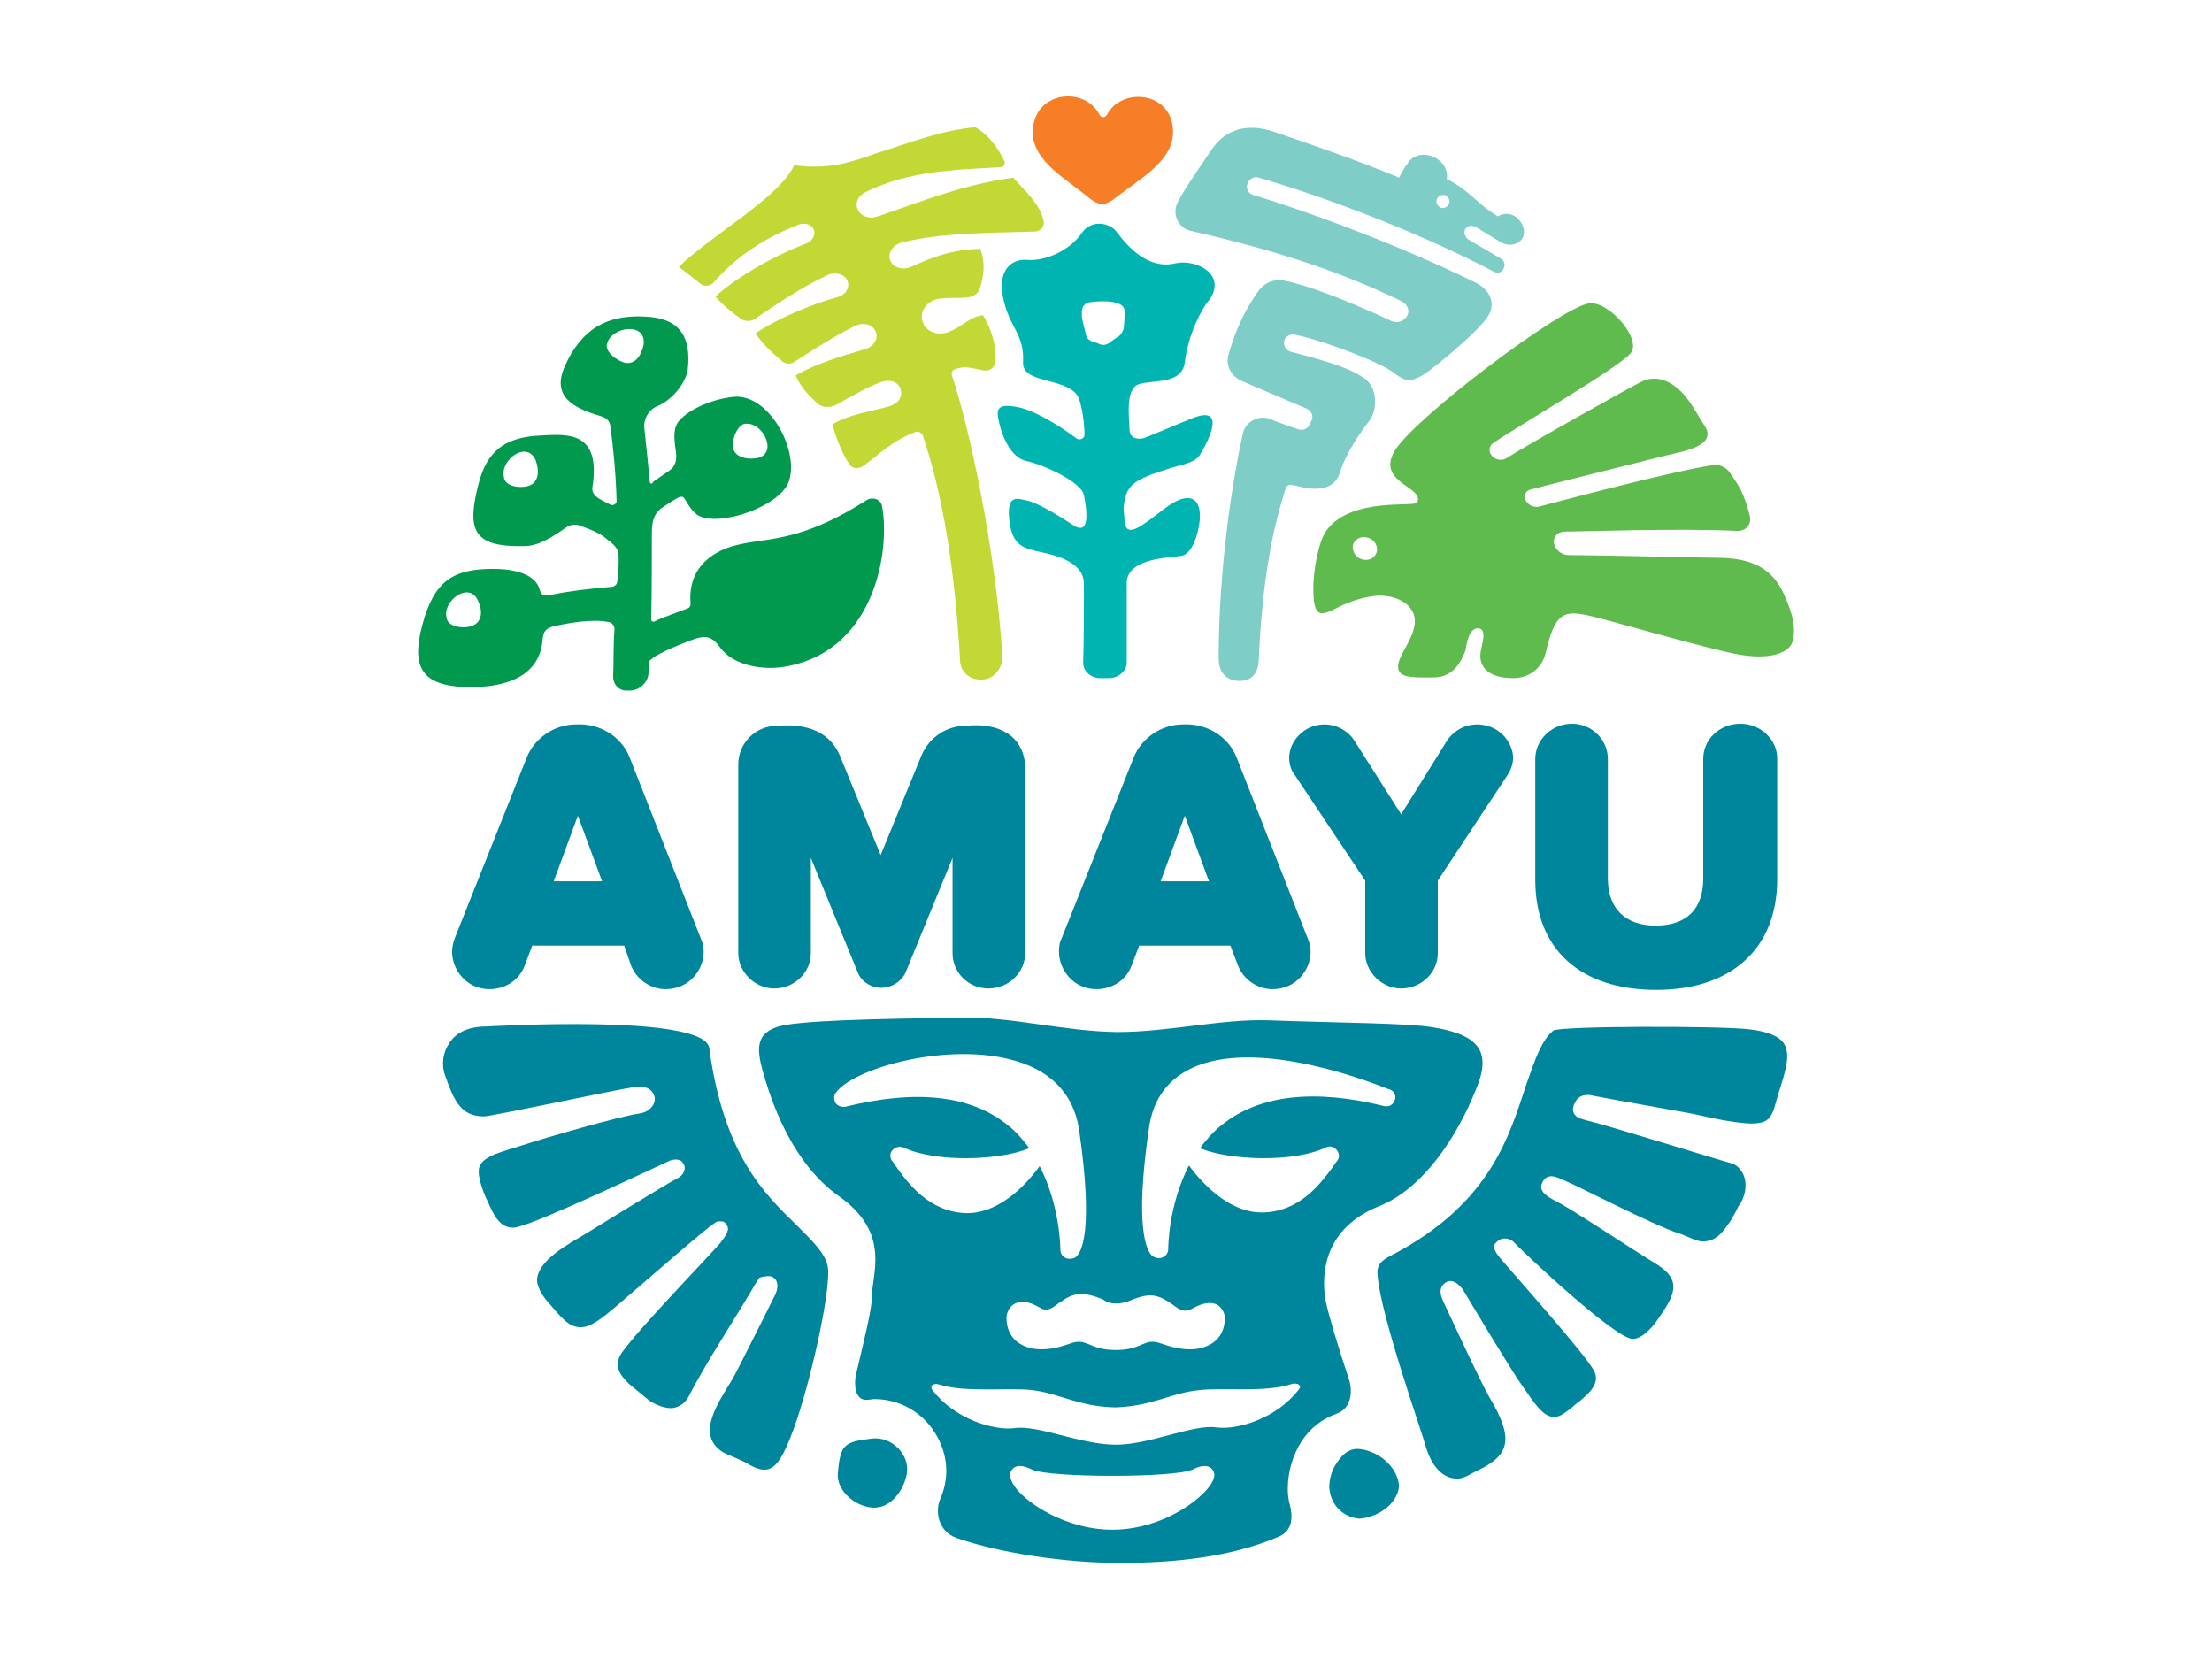 <svg xmlns="http://www.w3.org/2000/svg" xmlns:xlink="http://www.w3.org/1999/xlink" viewBox="0 0 320 240">
<style type="text/css">
	.st0{fill:#FFFFFF;}
	.st1{fill:#00B5B1;}
	.st2{fill:#F57E26;}
	.st3{fill:#5FBB4D;}
	.st4{fill:#7ECDC6;}
	.st5{fill:#C2D834;}
	.st6{fill:#00869C;}
	.st7{fill:#00994E;}
</style>
<g>
	<path class="st1" d="M161.9,48.6c-0.3,0.2-1.2,0.8-1.4,1c-0.3,0.2-0.9,0.5-1.6,0.1c-0.7-0.3-1.6-0.3-1.8-1.3
		c-0.2-0.9-0.6-2.2-0.6-2.8c0-0.6-0.1-1.7,1.3-1.9c0.8-0.1,2.2-0.2,3.2,0c1,0.2,1.7,0.5,1.7,1.4c0,1-0.1,1.9-0.1,2.1
		C162.6,47.7,162.2,48.4,161.9,48.6 M172.5,60.5c-2.8,1.1-6.4,2.7-7.1,2.9c-0.9,0.2-2,0-2-1.3c0-1.3-0.7-5.8,1.3-6.5
		c2-0.7,6.3,0.1,6.7-3.2c0.5-4.2,2.6-7.9,3.3-8.7c3.1-3.9-1.6-6.3-4.7-5.6c-3.8,0.9-6.7-2.2-8.5-4.6c-1-1.3-3.6-1.8-5,0.2
		c-1.7,2.5-5.2,4.1-7.9,3.9c-2.2-0.2-4.3,1.4-3.5,5.4c0.9,4.5,3.1,5.2,2.9,9.4c-0.2,3.4,7.3,2,8.2,5.6c0.6,2,0.7,4.4,0.7,4.9
		c0,0.5-0.7,0.9-1.2,0.5c-1.6-1.2-5.1-3.6-8-4.4c-3.4-0.8-3.5,0.2-3.3,1.5c0.5,2.6,1.8,5.7,4.1,6.2c2.4,0.5,7.9,3,8.3,4.9
		c0.4,2,1,6-1.5,4.4c-3.5-2.3-5.7-3.4-6.8-3.6c-1.1-0.2-2.9-1.1-2.5,2.7c0.4,3.9,2,4.2,4.7,4.8c1.9,0.4,6.1,1.4,6.1,4.5
		c0,2.4,0,8.8-0.1,11.5c0,1.3,1.3,2.3,2.6,2.2l1.2,0c1.2,0,2.5-1,2.5-2.2l0-11.6c0-2.1,2.3-2.9,3.4-3.2c1.8-0.5,4.2-0.6,4.5-0.7
		c0.7-0.1,1.7-0.8,2.4-3.6c1-4.2-0.6-6.5-5-3.1c-2.9,2.2-5.4,4.4-5.6,1.7c-0.1-1.4-0.2-1.9-0.1-2.4c0.4-2.9,1.3-3.6,7.1-5.4
		c1.4-0.4,3.4-0.7,4-2C174.8,63.8,177.5,58.5,172.5,60.5"/>
	<path class="st2" d="M169.7,19c-0.1-5.8-7.4-6.4-9.5-2.5c-0.3,0.6-0.9,0.6-1.2,0c-2.1-4-9.4-3.4-9.6,2.5c-0.1,4.3,4.9,6.9,8.1,9.6
		c1.5,1.2,2.4,1.2,3.9,0C164.7,26,169.8,23.3,169.7,19"/>
	<path class="st3" d="M197.6,81c-1,0-1.8-0.7-1.9-1.7c-0.1-0.9,0.7-1.6,1.6-1.6c1,0,1.8,0.7,1.9,1.6C199.3,80.2,198.6,81,197.6,81
		 M257.9,85.6c-1.3-2.6-3.5-4.8-9-4.9c-2,0-18.2-0.4-22-0.4c-1,0-2-0.8-2.1-1.8c-0.1-0.9,0.6-1.6,1.6-1.6c3,0,16.2-0.5,24.8-0.1
		c1.4,0.1,2.3-1,1.9-2.3c-0.2-0.9-0.5-1.8-0.9-2.8c-0.5-1.3-1.4-2.5-2-3.4c-0.6-0.8-1.6-1.2-2.5-1c-5.9,0.9-21.3,5-25.1,6
		c-0.8,0.2-1.8-0.4-2-1.2c-0.1-0.6,0.2-1.2,0.9-1.3c2.6-0.7,16.7-4.2,19.5-4.9c2.5-0.6,7.5-1.4,5.6-4.3c-1-1.5-1.5-2.6-2.5-3.9
		c-0.8-1.1-3.4-4-6.6-2.5c-1.3,0.6-16.3,9-19.6,11.1c-0.5,0.3-1.2,0.3-1.8-0.1l0,0c-0.8-0.6-0.8-1.6-0.1-2.1
		c3.8-2.6,18-10.8,19.9-13c1.7-2-3.2-7.7-6.1-7.2c-4.2,0.7-25.9,17.1-28.2,21.6c-2.3,4.4,4.6,5,3.4,7.2c-0.4,0.7-9.4-0.8-13,3.9
		c-1.4,1.8-2,6.4-2,8.2c-0.1,5.3,1.4,4.1,4.1,2.8c1.2-0.6,4.1-1.6,6.1-1.4c1.7,0.1,2.9,0.8,3.6,1.5c2.5,2.7-1.1,6.2-1.5,8.3
		c-0.4,2.2,2,2,5.1,2c3.2,0,4.2-2.9,4.6-3.9c0.1-0.3,0.3-3.1,1.7-3.2c1.6-0.1,0.6,2.5,0.5,3.4c-0.3,1.8,0.7,3.8,4.7,3.8
		c2.2,0,4.1-1.3,4.7-3.6c1.3-5.8,2.6-6.2,6-5.5c2.9,0.6,17.4,4.9,22,5.7c4.7,0.8,7.5-0.3,7.8-2.2C259.9,90.2,258.8,87.5,257.9,85.6"
		/>
	<path class="st4" d="M208.7,30.1c-0.5,0-0.9-0.5-0.9-1c0-0.5,0.5-0.9,1-0.9c0.5,0,0.9,0.5,0.9,1C209.6,29.7,209.2,30.1,208.7,30.1
		 M219,31.2c-0.8-0.4-1.7-0.3-2.3,0.1c-3.3-2-4-3.7-7.4-5.4c0.2-1.2-0.4-2.4-1.7-3.1c-1.5-0.8-3.3-0.4-4,0.9c0,0,0,0.1-0.1,0.1l0,0
		c0,0-0.6,0.9-1.1,1.9c-6-2.5-13-4.9-18.3-6.7c-3.7-1.2-6.8-0.3-8.8,2.6c-1.8,2.7-4.2,6.1-5,7.8c-0.7,1.6,0.1,3.6,2,4
		c10.4,2.4,20.4,5.3,30.3,10.1c1.4,0.7,1.5,2,0.4,2.8l0,0c-0.6,0.4-1.3,0.4-2,0c-6.7-3.1-12.1-5.1-15.2-5.7c-1.7-0.3-3,0.4-3.9,1.7
		c-1.6,2.3-3.1,5.1-4.2,9.1c-0.4,1.5,0.4,3,1.9,3.7c2.1,0.9,7,3,9.4,4c0.7,0.3,1.1,1.1,0.7,1.8l-0.3,0.6c-0.3,0.6-1,0.8-1.6,0.6
		c-1.2-0.4-3.2-1.1-4.1-1.5c-1.7-0.6-3.5,0.4-3.9,2.1c-1.3,5.8-3.5,18.8-3.5,32.5c0,2,1,3.2,2.8,3.3v0c1.9,0.1,2.9-1,3-3
		c0.5-12.1,2.2-19.4,3.6-23.9c0.4-1.3,0.3-1.7,1.9-1.3c3,0.8,5.4,0.5,6.2-1.8C194.8,65,198,61,198,61c1.3-1.6,1.3-4.7-0.4-6.1
		c-2.4-1.9-7.5-3.1-10.8-4c-0.9-0.2-1.3-1.2-0.9-1.9l0,0c0.3-0.4,0.8-0.7,1.3-0.6c3.8,0.7,12.3,3.9,14.4,5.5c2,1.6,2.7,1.1,3.8,0.6
		c1.1-0.4,8.6-6.6,9.9-8.8c1.3-2.2-0.2-4-1.8-4.8c-11.4-5.6-24.6-10.4-32.2-12.7c-0.8-0.2-1.1-1.1-0.8-1.7l0.1-0.2
		c0.3-0.5,0.9-0.8,1.5-0.6c11.3,3.3,24.5,8.6,34,13.6c0.6,0.3,1.2,0.1,1.4-0.4l0.1-0.3c0.2-0.4-0.1-1-0.5-1.2l-4.6-2.7
		c-0.4-0.2-0.9-1-0.5-1.6c0.4-0.6,1.1-0.5,1.6-0.2l3.6,2.2c1.2,0.6,2.5,0.3,3.1-0.7C220.8,33.2,220.1,31.8,219,31.2"/>
	<path class="st5" d="M142.2,45.6c-2.1,0.3-2.7,1.5-4.9,2.4c-1.4,0.6-3.1,0.1-3.7-1.1l0-0.1c-0.8-1.5,0.4-3.4,2.4-3.6
		c1.7-0.2,2.5,0,4.1-0.2c0.8-0.1,1.5-0.6,1.7-1.4c0.5-1.8,0.8-3.5,0-5.6c-4.1,0.1-6.9,1.2-10,2.6c-1.1,0.5-2.4,0.2-2.9-0.7l0,0
		c-0.6-1.1,0.1-2.4,1.5-2.8c5.8-1.5,13.5-1.4,19.2-1.6c0.9,0,1.5-0.7,1.4-1.4c-0.4-2.6-3.1-4.8-4.4-6.4c-7.2,1-12.9,3.3-19.6,5.6
		c-1.1,0.4-2.3,0.1-2.8-0.8l0,0c-0.6-0.9-0.2-2.1,1-2.7c6.1-3,12.1-3.2,19.4-3.6c0.6,0,0.9-0.5,0.7-0.9c-0.9-1.9-2.3-3.8-4.2-4.9
		c-5.2,0.5-9.6,2.3-14.4,3.8c-3.4,1.2-6.8,2.4-11.8,1.7c-2.2,4.7-11.7,9.9-16.7,14.7c0,0,1.2,0.9,3.2,2.5c0.5,0.4,1.4,0.3,1.9-0.3
		c2.7-3.1,6.4-6,12.2-8.3c0.8-0.3,1.7-0.1,2.1,0.5l0,0c0.5,0.7,0.1,1.8-0.9,2.2c-5.5,2.1-10.6,5.3-13.2,7.7c1.1,1.3,2.4,2.3,3.8,3.3
		c0.5,0.3,1.3,0.3,1.8,0c3.1-2.1,6.6-4.5,10.6-6.4c1-0.5,2.3-0.2,2.8,0.6l0,0c0.6,1-0.1,2.3-1.4,2.6c-4,1.1-8.6,3.1-11.8,5.2
		c0.9,1.5,2.5,2.9,3.9,4.1c0.5,0.4,1.2,0.4,1.8,0c2.8-1.8,5.7-3.7,8.8-5.2c1.1-0.5,2.3-0.2,2.8,0.7l0,0c0.6,1-0.1,2.3-1.4,2.7
		c-3.5,1-7.1,2.1-10.1,3.8c0.7,1.7,2,3,3.2,4.1c0.7,0.6,1.7,0.6,2.6,0.2c2-1.1,4-2.3,6.2-3.2c1.4-0.6,2.8-0.3,3.2,0.9l0,0.1
		c0.3,1.1-0.4,2-1.7,2.4c-2.6,0.7-5.9,1.2-8.2,2.6c0.4,1.4,1.3,4.1,2.5,5.8c0.4,0.6,1.3,0.7,2,0.2c2.2-1.6,4.1-3.6,7.5-4.9
		c0.4-0.2,0.9,0.1,1.1,0.5c2.9,8.7,4.6,19,5.4,32.7c0.1,1.6,1.5,2.7,3.1,2.6l0.2,0c1.7-0.1,2.9-1.8,2.8-3.4
		c-0.9-15.1-4.8-33.3-7.3-40.6c-0.1-0.4,0.1-0.8,0.5-0.9c1.4-0.5,2-0.2,4.2,0.2c0.7,0.1,1.3-0.3,1.5-0.9
		C144.4,50.1,143.1,47,142.2,45.6"/>
	<path class="st6" d="M87.1,127.5h-7l3.5-9.5L87.1,127.5z M91.1,109.6c-1.2-3.1-4.4-5-7.8-4.8c-3.1,0-6,2-7.1,4.8l-10.4,26.1
		c-0.3,0.8-0.4,1.5-0.4,2c0,2.6,2.1,5.4,5.4,5.4c2.3,0,4.3-1.3,5.1-3.4l1.1-2.9h13.3l1,2.9c0.8,2,2.8,3.4,5,3.4
		c3.4,0,5.5-2.8,5.5-5.4c0-0.6-0.1-1.2-0.4-1.9L91.1,109.6z"/>
	<path class="st6" d="M146.3,106.5c-1.6-1.3-3.9-1.8-6.6-1.5c-2.8,0-5.3,1.7-6.4,4.3l-5.9,14.4l-5.9-14.4c-1-2.3-3.3-4.8-9.1-4.3
		c-3.1,0-5.6,2.5-5.6,5.6v27.3c0,2.7,2.4,5.1,5.2,5.1c2.9,0,5.3-2.3,5.3-5.1v-13.8l6.8,16.6c0.5,1.3,1.9,2.2,3.4,2.2
		c1.5,0,2.9-0.9,3.5-2.2l6.8-16.6v13.8c0,2.8,2.3,5.1,5.2,5.1c2.9,0,5.3-2.3,5.3-5.1v-27.2C148.2,109,147.5,107.5,146.3,106.5"/>
	<path class="st6" d="M174.9,127.5h-7l3.5-9.5L174.9,127.5z M178.9,109.6c-1.2-3.1-4.4-5-7.8-4.8c-3.1,0-6,2-7.1,4.8l-10.4,26.1
		c-0.4,0.8-0.4,1.5-0.4,2c0,2.6,2.1,5.4,5.4,5.4c2.3,0,4.3-1.3,5.1-3.4l1.1-2.9H178l1.1,2.9c0.8,2,2.8,3.4,5,3.4
		c3.4,0,5.5-2.8,5.5-5.4c0-0.6-0.1-1.2-0.4-1.9L178.9,109.6z"/>
	<path class="st6" d="M213.7,104.8c-1.8,0-3.4,0.9-4.4,2.4l-6.6,10.6l-6.8-10.7c-0.9-1.4-2.6-2.3-4.3-2.3c-3,0-5.1,2.5-5.1,4.8
		c0,1,0.3,1.9,0.8,2.5l10.2,15.3v10.5c0,2.7,2.4,5.1,5.2,5.1c2.9,0,5.3-2.3,5.3-5.1v-10.5l10.1-15.3l0,0c0.5-0.8,0.8-1.6,0.8-2.6
		C218.7,106.9,216.5,104.8,213.7,104.8"/>
	<path class="st6" d="M251.8,104.7c-3,0-5.4,2.2-5.4,5.1v17.3c0,4.4-2.4,6.8-6.9,6.8c-4.4,0-6.9-2.5-6.9-6.8v-17.3
		c0-2.8-2.3-5.1-5.2-5.1c-2.9,0-5.3,2.3-5.3,5.1v17.5c0,10,6.5,15.9,17.5,15.9c10.9,0,17.5-6,17.5-16v-17.5
		C257.1,107,254.7,104.7,251.8,104.7"/>
	<path class="st7" d="M127.6,73.2c-0.2-1-1.4-1.4-2.3-0.8c-11.5,7.3-15.8,4.8-21.1,7.3c-2,1-4.7,3.1-4.3,7.7c0,0.2-0.1,0.5-0.4,0.6
		c-1.2,0.5-3.9,1.4-4.8,1.9c-0.2,0.1-0.5,0-0.5-0.3c0.1-3,0.1-10.7,0.1-12.4c0-1.6,0.2-2.8,1.4-3.7c0.6-0.4,2.1-1.4,2.6-1.6
		c0.4-0.1,0.6,0,0.7,0.2c0.3,0.4,0.9,1.7,1.9,2.4c3,1.9,12.3-1.3,13.3-5.1c1.3-4.5-3-12.4-8-12c-4,0.4-7.3,2.4-8.2,3.8
		c-0.7,1.2-0.4,2.8-0.2,4.3c0.1,0.8,0,1.6-0.6,2.3c-0.2,0.2-1.9,1.3-2.7,1.9C94.4,70.1,94,70,94,69.7c-0.3-3.4-0.6-5.8-0.8-7.9
		c-0.1-1.1,0.6-2.5,1.8-3c2.2-0.9,4.2-3.3,4.5-5.4c0.5-4.6-1.1-7.4-6.2-7.6c-5.5-0.3-9.2,1.8-11.6,7.2c-1.9,4.3,1.1,6,5.2,7.2
		c0.8,0.2,1.3,0.7,1.4,1.4c0.4,3.2,0.8,6.8,0.9,10.9c0,0.4-0.5,0.7-0.9,0.5c-0.6-0.3-1.4-0.7-1.7-0.9c-0.6-0.4-1-0.9-0.9-1.6
		c1.3-8.2-3.7-7.7-7.4-7.5c-5.3,0.2-7.9,2.3-9.1,7.1c-1.6,6.4-1,9.1,6.7,8.9c2.1,0,4.3-1.5,6-2.7c0.6-0.4,1.3-0.5,1.9-0.3
		c1.6,0.6,3,1.1,4,2c1.7,1.3,1.7,1.6,1.7,3.4c0,0.5-0.1,1.7-0.2,2.7c0,0.5-0.5,0.8-0.9,0.8c-2.5,0.2-6.1,0.6-8.4,1.1
		c-1.3,0.3-1.7,0.1-1.9-0.6c-0.7-2.9-5.1-3.1-6.8-3.1c-5.7,0-8.5,1.7-10.2,8.1c-1.6,6-0.3,9,7,9c4.9,0,9.5-1.4,10.3-6.1
		c0,0,0.1-0.7,0.1-0.8c0.1-1.2,0.5-1.6,1.6-1.9c2.3-0.5,5.6-1.1,8-0.6c0.5,0.1,0.8,0.6,0.8,1c-0.2,2.5-0.1,4.8-0.2,6.9
		c0,1.1,0.8,2,1.9,2l0.5,0c1.3,0,2.5-1,2.7-2.3c0-0.2,0.1-1.5,0.1-1.7c0-0.2,0.1-0.4,0.3-0.5c1.2-1.1,5.1-2.5,6.1-2.9
		c2-0.7,2.8-0.3,3.9,1.2c1.8,2.5,6.2,3.5,10.1,2.6C126.6,93.7,128.8,79.6,127.6,73.2z M108.1,61.3c2.5,0,4.5,4.6,1.2,5
		c-1.4,0.2-3-0.2-3.3-1.6C105.9,63.6,106.7,61.1,108.1,61.3z M76.7,70.2c-1.1,0.5-3.7,0.3-3.8-1.2c-0.6-2.4,3.3-5.4,4.6-2.4
		C78,68,78,69.6,76.7,70.2z M68.4,90.5c-1.1,0.5-3.7,0.3-3.8-1.2C64,87,67.9,83.9,69.2,87C69.8,88.3,69.8,89.9,68.4,90.5z
		 M90.5,52.5c-1.1-0.2-3.3-1.7-2.6-3c0.8-2.3,5.7-2.9,5.2,0.4C92.8,51.3,92,52.7,90.5,52.5z"/>
	<g>
		<path class="st6" d="M207.2,148.6c-3.8-0.6-12.5-0.6-23.8-1c-6.8-0.2-14.3,1.7-21.8,1.7c-7.6-0.1-15.3-2.2-22.2-2.1
			c-12.6,0.2-24.4,0.4-27.1,1.4c-3.3,1.2-2.8,3.7-1.5,7.9c1.8,5.9,5.1,12.7,10.5,16.5c7.7,5.4,4.8,11.3,4.8,14.9
			c0,1.6-1.1,6-2.3,11.1c-0.2,0.9-0.3,3.7,1.7,3.5c0.3,0,0.7-0.1,1-0.1c3,0,5.9,1.3,7.9,3.7c1.9,2.3,2.8,5.2,2.4,8
			c-0.1,0.9-0.4,1.9-0.8,2.8c-0.7,1.6-0.4,4.6,2.4,5.6c6.3,2.2,15.9,3.6,23.5,3.6c8.4,0,16.3-0.9,23.1-3.8c2.1-0.9,2-3,1.6-4.6
			c-0.2-0.7-0.3-1.4-0.3-2.2l0-0.2c0-2.3,0.7-4.8,2-6.8l0,0c1.3-2,3.1-3.3,5.1-4c2.2-0.8,2.3-3.4,1.7-5.1c-1.7-5.1-2.9-9.2-3.3-11.1
			c-0.8-4.2-0.1-10.7,7.7-13.8c6.5-2.6,11.3-10.2,13.9-16.6C215.9,152.2,214.1,149.7,207.2,148.6 M163.6,188.1
			c1-0.4,1.9-0.7,2.8-0.7l0,0c1.3,0,2.3,0.7,3.2,1.3c1.2,0.9,1.8,1.2,2.9,0.6c1.4-0.8,2.6-1,3.5-0.6c1.1,0.6,1.2,1.8,1.2,1.9
			c0,1.6-0.6,2.9-1.8,3.7c-1.2,0.8-3.4,1.5-7.3,0.1c-1.4-0.5-1.9-0.3-2.9,0.1c-0.9,0.4-1.9,0.8-3.8,0.8c-1.8,0-2.9-0.4-3.8-0.8
			c-1-0.4-1.5-0.6-2.9-0.1c-3.9,1.4-6.1,0.7-7.3-0.1c-1.2-0.8-1.8-2.1-1.8-3.7c0-0.2,0.1-1.4,1.2-2c0.9-0.5,2.1-0.3,3.5,0.5
			c1.1,0.7,1.7,0.3,2.9-0.6c0.9-0.6,1.8-1.3,3.2-1.3c1,0,2,0.3,3.2,0.8C160.5,188.8,162.3,188.7,163.6,188.1 M129.6,168.7
			c-0.2-0.2-0.3-0.5-0.5-0.7c-0.4-0.5-0.4-1.2,0-1.6c0.4-0.5,1.1-0.6,1.6-0.4c4.6,2.2,14,1.9,18.2,0.1c-0.9-1.2-1.9-2.4-3.2-3.4
			c-5.4-4.3-13.2-5.1-23.4-2.6c-0.5,0.1-1.1-0.1-1.4-0.5c-0.3-0.5-0.3-1.1,0-1.5c2.5-3.5,15.5-7.2,25-4.9c5.9,1.4,9.4,4.9,10.2,10.2
			c2.1,14.4,0.4,17.7-0.4,18.4c-0.2,0.2-0.6,0.3-0.9,0.3c-0.2,0-0.4,0-0.6-0.1c-0.5-0.2-0.8-0.7-0.8-1.2c0-0.1,0-6.3-3-12.1
			c-1.3,1.8-5.3,6.8-10.5,6.8C134.4,175.4,131.3,171.1,129.6,168.7 M174.5,215.6c-2.6,2.8-7.8,5.7-13.6,5.7
			c-5.7,0-11.1-2.9-13.6-5.6c-0.5-0.6-1.7-2.1-0.9-3.1c0.8-1,2.3-0.3,2.9,0c2.6,1.2,20.6,1.2,23.2,0c0.6-0.3,2.1-1,2.9,0
			C176.2,213.6,175,215,174.5,215.6 M187.9,201c-3.2,4.2-8.9,5.9-11.9,5.5c-3.4-0.5-9.6,2.5-14.6,2.5c-5,0-11.3-2.9-14.6-2.4
			c-3,0.4-8.7-1.3-11.9-5.5c-0.5-0.6,0.2-1.1,1-0.8c3.7,1.2,10.1,0.4,13.4,0.8c4.1,0.5,6.7,2.4,12.1,2.5c5.4-0.2,8-2.1,12.1-2.5
			c3.4-0.4,9.7,0.4,13.4-0.9C187.7,200,188.4,200.4,187.9,201 M201.8,159.1c-0.2,0.7-0.9,1.1-1.6,0.9c-10.1-2.5-18-1.6-23.4,2.7
			c-1.3,1-2.3,2.2-3.2,3.4c4.3,1.8,13.6,2.1,18.2-0.1c0.6-0.3,1.2-0.1,1.6,0.4c0.4,0.5,0.4,1.1,0,1.6c-0.2,0.2-0.3,0.4-0.5,0.7
			c-1.7,2.3-4.8,6.7-10.4,6.7c-5.1,0-9.2-5-10.5-6.8c-3,5.8-3,12-3,12.1c0,0.5-0.3,1-0.8,1.2c-0.2,0.1-0.4,0.1-0.6,0.1
			c-0.3,0-0.6-0.1-0.9-0.3c-0.8-0.7-2.6-4-0.5-18.4c0.5-3.8,2.3-6.6,5.3-8.3c8.6-5,24.5,0.6,29.2,2.5
			C201.7,157.7,202,158.5,201.8,159.1"/>
		<path class="st6" d="M196.7,219.7c-2.6-0.2-4.3-2.2-4.4-4.6c0-1.2,0.4-2.5,1.1-3.5c0.8-1.2,1.7-2,3-2c3,0.2,5.8,2.6,6,5.4
			C202.1,217.8,199.1,219.5,196.7,219.7"/>
		<path class="st6" d="M121.2,213.1c-0.2,2.5,2.4,4.8,5,5c2.6,0.2,4.6-2.5,5-5c0.4-2.6-2.1-5.3-5-5
			C122.1,208.6,121.6,208.9,121.2,213.1"/>
		<path class="st6" d="M111.7,184.7l0.3,0.2c0.7,0.6,0.5,1.7,0.1,2.5c-0.4,0.8-4.9,9.8-5.7,11.3c-1.6,3.1-6.3,8.6-1.8,11.4
			c0.3,0.2,2.8,1.2,3.1,1.4c1.2,0.7,2.2,1.2,3.1,1.1c1.2-0.1,2.2-1.3,3.4-4.3c2.7-6.4,6.3-22.5,5.5-25.3c-0.5-1.9-2.3-3.6-4.5-5.8
			c-4.6-4.5-10.5-10.1-12.6-25.6c-0.7-5-32.1-3.1-32.3-3.1c-2.4,0-4.3,0.8-5.3,2.4c-0.9,1.3-1.2,3.1-0.6,4.7
			c1.3,3.7,2.3,5.9,5.6,5.9c1.2,0,18.7-3.8,22.1-4.3c0.1,0,0.2,0,0.3,0c1.2,0,2,0.4,2.3,1.5c0.2,0.9-0.6,2.2-2.3,2.4
			c-2.8,0.4-13.2,3.4-16.9,4.6c-2.8,0.9-5.5,1.5-6.1,3c-0.5,1,0.4,3.5,1,4.8l0.2,0.4c0.7,1.6,1.6,3.7,3.6,3.7c0.2,0,0.4,0,0.6-0.1
			c2.9-0.5,20.1-8.7,21.9-9.5c0.8-0.4,1.7-0.3,2,0.1l0.2,0.3c0.4,0.6,0,1.6-0.8,2c-2.1,1.1-13.4,8.1-13.4,8.1
			c-2.5,1.5-6.7,3.7-7,6.5c-0.1,1,0.7,2.4,1.6,3.4c1.7,1.9,2.9,3.7,4.8,3.6c1.4,0,3.1-1.4,4.9-2.9c4-3.4,14.2-12.4,14.8-12.4
			c0.6,0,0.8-0.1,1.2,0.3c0.7,0.8,0.1,1.6-0.7,2.7c-0.4,0.6-10.9,11.5-13.5,14.9c-0.7,0.9-1.6,1.8-1.4,3.1c0.1,1,1,1.9,1.6,2.5
			l2.9,2.4c0.9,0.6,2.3,1.2,3.4,1.1c0.8-0.1,1.8-0.6,2.4-1.8c2.2-4.4,7.3-12.2,9.6-16.2c0.2-0.3,0.4-0.6,0.5-0.8
			C109.9,184.7,111.4,184.5,111.7,184.7"/>
		<path class="st6" d="M224.7,149.1c-1.7,1.4-2.6,4.1-3.8,7.5c-2.5,7.4-5,17.4-19.6,25c-1.6,0.8-2.2,1.5-2,3c0.5,6,6.4,22.5,7,24.8
			c0.9,2.9,2.5,4.5,4.5,4.5c1,0,1.8-0.6,2.8-1.1c4.8-2.2,5.5-4.6,1.9-10.6c-1.3-2.2-6.3-13.1-6.7-13.9c-0.5-1.1-0.7-2.1,0.4-2.8
			c0.8-0.5,1.9,0.1,2.7,1.5c0.4,0.7,7,11.7,8.4,13.6c1.7,2.4,2.9,4.4,4.6,4.4c0.9,0,2.3-1.2,3.1-1.9c0.1-0.1,0.2-0.2,0.4-0.3
			c1.3-1.1,3.2-2.6,2.2-4.5c-1.2-2.3-11.1-13.4-13.5-16.2c-0.5-0.6-1.3-1.6-0.8-2.2l0.1-0.1l0.1-0.1c0.8-0.9,2.1-0.5,2.5,0
			c1.6,1.7,14.7,14,17.2,14c1.3,0,2.8-1.6,3.6-2.8c1.4-2,2.6-3.8,2.2-5.4c-0.3-1.2-1.4-2.1-3.3-3.2c-4.3-2.7-9.7-6.3-12.8-8.1
			c-1.4-0.8-3.7-1.6-2.7-3.3c0.9-1.5,2.6-0.3,3.4,0c1.1,0.4,12.7,6.4,16.2,7.5c1,0.3,2.6,1.2,3.5,1.2c2.1,0,3-1.5,4-2.9
			c0.3-0.5,0.6-1,0.8-1.4c0.2-0.4,0.4-0.9,0.8-1.4c1.5-3,0-5.2-1.4-5.6c-2.2-0.6-18.6-5.7-20.9-6.2c-0.4-0.1-0.7-0.2-1-0.3
			c-0.4-0.1-0.7-0.4-0.9-0.7c-0.2-0.4-0.2-0.8,0-1.3l0.1-0.2l0.1-0.2c0.3-0.6,0.9-1,1.8-1c0.2,0,0.4,0,0.7,0.1
			c0.9,0.2,13.8,2.5,13.8,2.5c1.7,0.3,3.9,0.9,6,1.2c6.7,1.1,5.9-0.5,7.3-4.7c0.9-2.9,1.5-5,0.6-6.5c-0.7-1.1-2.4-1.8-5.1-2.1
			C248.9,148.4,225.5,148.4,224.7,149.1"/>
	</g>
</g>
</svg>

